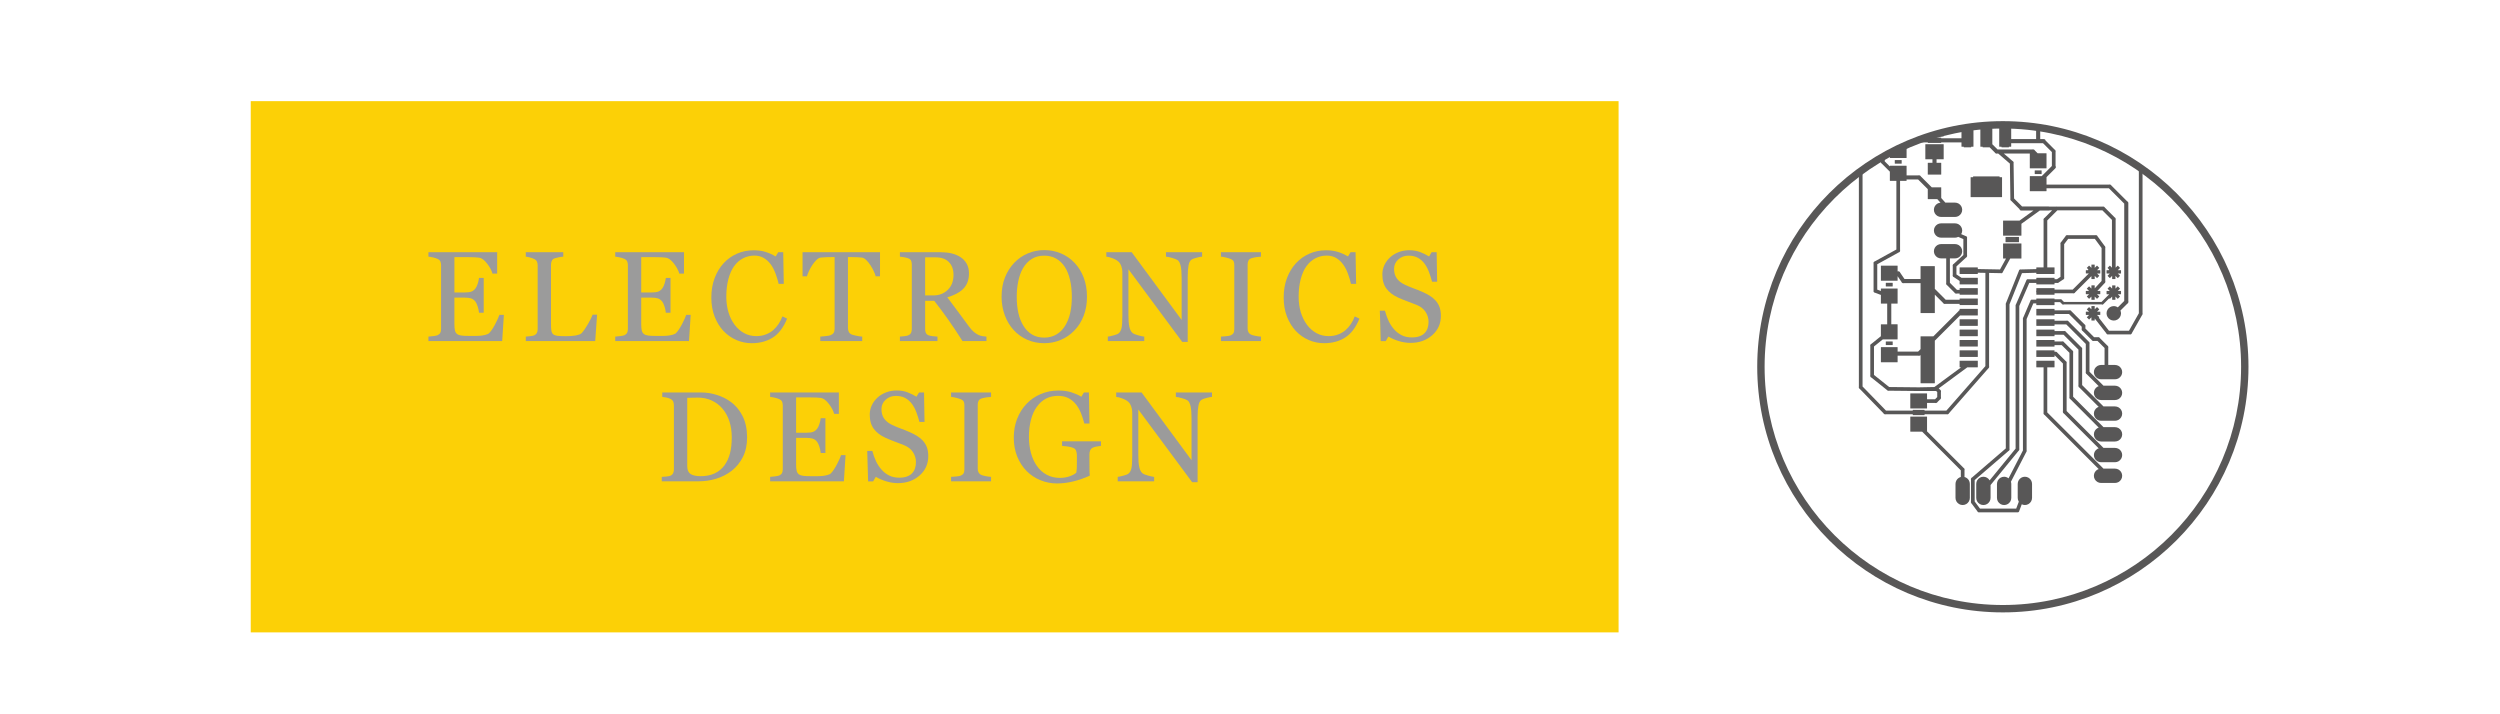 <?xml version="1.0" encoding="utf-8"?>
<!-- Generator: Adobe Illustrator 15.0.0, SVG Export Plug-In . SVG Version: 6.00 Build 0)  -->
<!DOCTYPE svg PUBLIC "-//W3C//DTD SVG 1.1//EN" "http://www.w3.org/Graphics/SVG/1.1/DTD/svg11.dtd">
<svg version="1.1" id="Layer_1" xmlns="http://www.w3.org/2000/svg" xmlns:xlink="http://www.w3.org/1999/xlink" x="0px" y="0px"
	 width="960px" height="274.133px" viewBox="0 0 960 274.133" enable-background="new 0 0 960 274.133" xml:space="preserve">
<g>
	<rect x="96.283" y="38.842" fill="#FCD006" width="525.25" height="203.993"/>
	<g>
		<path fill="#9B9B9B" d="M193.487,120.917l-0.648,10.051h-28.324v-1.707c0.482-0.031,1.123-0.1,1.924-0.204
			c0.803-0.104,1.322-0.212,1.562-0.325c0.514-0.24,0.871-0.553,1.07-0.938c0.201-0.385,0.301-0.873,0.301-1.467v-24.524
			c0-0.528-0.088-0.997-0.264-1.406c-0.178-0.409-0.545-0.741-1.107-0.998c-0.432-0.208-1.014-0.393-1.742-0.553
			c-0.73-0.16-1.311-0.257-1.744-0.288v-1.707h26.4v8.223h-1.803c-0.32-1.219-1.014-2.514-2.08-3.883
			c-1.066-1.371-2.08-2.12-3.041-2.248c-0.498-0.064-1.09-0.113-1.779-0.145c-0.689-0.032-1.475-0.049-2.357-0.049h-5.361v13.561
			h3.848c1.234,0,2.135-0.115,2.705-0.348c0.568-0.232,1.07-0.621,1.502-1.166c0.354-0.465,0.654-1.086,0.902-1.864
			c0.248-0.777,0.412-1.511,0.492-2.2h1.803v13.369h-1.803c-0.064-0.77-0.236-1.583-0.516-2.441
			c-0.281-0.857-0.574-1.479-0.879-1.863c-0.496-0.625-1.062-1.033-1.695-1.226s-1.471-0.288-2.512-0.288h-3.848v10.226
			c0,1.024,0.072,1.832,0.217,2.425c0.145,0.592,0.424,1.039,0.842,1.344c0.416,0.305,0.986,0.5,1.707,0.588
			s1.746,0.132,3.078,0.132c0.527,0,1.225,0,2.092,0c0.865,0,1.594-0.032,2.188-0.097c0.609-0.062,1.238-0.18,1.887-0.348
			c0.65-0.168,1.109-0.396,1.383-0.686c0.736-0.77,1.512-1.936,2.32-3.498s1.326-2.713,1.551-3.451H193.487z"/>
		<path fill="#9B9B9B" d="M229.284,120.821l-0.721,10.146h-26.664v-1.707c0.385-0.031,0.941-0.088,1.67-0.168
			c0.73-0.08,1.238-0.185,1.527-0.312c0.48-0.209,0.83-0.514,1.045-0.914c0.217-0.4,0.326-0.914,0.326-1.539v-24.428
			c0-0.545-0.094-1.025-0.277-1.443c-0.184-0.416-0.549-0.753-1.094-1.01c-0.369-0.191-0.887-0.381-1.551-0.564
			c-0.666-0.185-1.215-0.293-1.646-0.324v-1.707h14.402v1.707c-0.449,0.016-1.031,0.096-1.744,0.24s-1.23,0.272-1.551,0.385
			c-0.545,0.191-0.918,0.521-1.117,0.985c-0.201,0.465-0.301,0.962-0.301,1.491v22.913c0,1.058,0.051,1.88,0.156,2.464
			c0.104,0.586,0.348,1.039,0.732,1.359c0.369,0.288,0.918,0.477,1.646,0.564c0.73,0.088,1.752,0.133,3.066,0.133
			c0.594,0,1.211-0.016,1.852-0.049c0.641-0.031,1.25-0.096,1.828-0.191c0.561-0.097,1.076-0.229,1.551-0.396
			c0.473-0.169,0.82-0.381,1.045-0.638c0.656-0.737,1.422-1.855,2.297-3.354c0.873-1.498,1.479-2.713,1.814-3.643H229.284z"/>
		<path fill="#9B9B9B" d="M265.224,120.917l-0.648,10.051h-28.324v-1.707c0.482-0.031,1.123-0.1,1.924-0.204
			c0.803-0.104,1.322-0.212,1.562-0.325c0.514-0.24,0.871-0.553,1.07-0.938c0.201-0.385,0.301-0.873,0.301-1.467v-24.524
			c0-0.528-0.088-0.997-0.264-1.406c-0.178-0.409-0.545-0.741-1.107-0.998c-0.432-0.208-1.014-0.393-1.742-0.553
			c-0.73-0.16-1.311-0.257-1.744-0.288v-1.707h26.4v8.223h-1.803c-0.32-1.219-1.014-2.514-2.08-3.883
			c-1.066-1.371-2.08-2.12-3.041-2.248c-0.498-0.064-1.09-0.113-1.779-0.145c-0.689-0.032-1.475-0.049-2.357-0.049h-5.361v13.561
			h3.848c1.234,0,2.135-0.115,2.705-0.348c0.568-0.232,1.07-0.621,1.502-1.166c0.354-0.465,0.654-1.086,0.902-1.864
			c0.248-0.777,0.412-1.511,0.492-2.2h1.803v13.369h-1.803c-0.064-0.77-0.236-1.583-0.516-2.441
			c-0.281-0.857-0.574-1.479-0.879-1.863c-0.496-0.625-1.062-1.033-1.695-1.226s-1.471-0.288-2.512-0.288h-3.848v10.226
			c0,1.024,0.072,1.832,0.217,2.425c0.145,0.592,0.424,1.039,0.842,1.344c0.416,0.305,0.986,0.5,1.707,0.588
			s1.746,0.132,3.078,0.132c0.527,0,1.225,0,2.092,0c0.865,0,1.594-0.032,2.188-0.097c0.609-0.062,1.238-0.18,1.887-0.348
			c0.65-0.168,1.109-0.396,1.383-0.686c0.736-0.77,1.512-1.936,2.32-3.498s1.326-2.713,1.551-3.451H265.224z"/>
		<path fill="#9B9B9B" d="M288.649,131.785c-2.033,0-3.984-0.401-5.85-1.202c-1.865-0.803-3.52-1.957-4.961-3.465
			c-1.426-1.508-2.562-3.348-3.412-5.521c-0.848-2.174-1.273-4.624-1.273-7.351c0-2.728,0.418-5.201,1.25-7.423
			s1.986-4.135,3.459-5.738c1.457-1.588,3.178-2.814,5.164-3.682c1.986-0.865,4.107-1.299,6.367-1.299
			c1.68,0,3.201,0.209,4.562,0.625c1.361,0.417,2.658,1.002,3.893,1.756l0.984-1.635h1.924l0.217,12.166h-1.973
			c-0.256-1.187-0.641-2.473-1.152-3.859c-0.514-1.387-1.113-2.561-1.801-3.522c-0.77-1.09-1.682-1.944-2.738-2.562
			c-1.057-0.616-2.266-0.925-3.627-0.925c-1.553,0-2.998,0.345-4.334,1.034s-2.494,1.709-3.471,3.057
			c-0.928,1.299-1.656,2.951-2.186,4.957c-0.527,2.005-0.791,4.242-0.791,6.713c0,2.182,0.275,4.184,0.828,6.004
			s1.34,3.42,2.365,4.801c1.025,1.363,2.238,2.43,3.639,3.199c1.4,0.771,2.965,1.155,4.695,1.155c1.297,0,2.49-0.204,3.578-0.612
			c1.09-0.41,2.033-0.951,2.834-1.623c0.801-0.705,1.506-1.508,2.113-2.404c0.609-0.898,1.105-1.876,1.49-2.934l1.803,0.865
			c-1.377,3.383-3.203,5.799-5.477,7.249C294.495,131.06,291.788,131.785,288.649,131.785z"/>
		<path fill="#9B9B9B" d="M337.923,106.106h-1.658c-0.145-0.576-0.406-1.262-0.783-2.056s-0.799-1.542-1.266-2.248
			c-0.482-0.737-1.008-1.382-1.578-1.936c-0.57-0.553-1.121-0.869-1.65-0.95c-0.498-0.063-1.125-0.111-1.881-0.144
			c-0.754-0.032-1.453-0.048-2.096-0.048h-1.398v27.289c0,0.529,0.113,1.014,0.338,1.455s0.617,0.781,1.178,1.021
			c0.289,0.112,0.893,0.265,1.814,0.457s1.639,0.297,2.152,0.312v1.707h-16.109v-1.707c0.449-0.031,1.135-0.096,2.057-0.192
			s1.559-0.216,1.91-0.36c0.529-0.209,0.918-0.509,1.166-0.902c0.25-0.393,0.373-0.917,0.373-1.574V98.726h-1.395
			c-0.496,0-1.113,0.012-1.852,0.035c-0.736,0.024-1.441,0.076-2.115,0.156c-0.529,0.064-1.078,0.381-1.646,0.95
			c-0.57,0.569-1.094,1.214-1.574,1.936c-0.482,0.722-0.906,1.487-1.275,2.296c-0.369,0.811-0.625,1.479-0.77,2.008h-1.684v-9.256
			h29.742V106.106z"/>
		<path fill="#9B9B9B" d="M378.792,130.968h-9.188c-2.033-3.189-3.871-5.947-5.512-8.271c-1.643-2.323-3.424-4.72-5.346-7.188
			h-3.494v10.819c0,0.562,0.088,1.055,0.266,1.479c0.176,0.426,0.553,0.75,1.129,0.975c0.289,0.111,0.793,0.216,1.516,0.312
			c0.721,0.096,1.33,0.152,1.826,0.168v1.707h-14.426v-1.707c0.385-0.031,0.941-0.088,1.672-0.168
			c0.729-0.08,1.238-0.185,1.525-0.312c0.482-0.209,0.83-0.514,1.047-0.914s0.324-0.914,0.324-1.539v-24.668
			c0-0.562-0.08-1.059-0.24-1.491s-0.537-0.761-1.131-0.985c-0.4-0.145-0.922-0.277-1.562-0.397s-1.186-0.196-1.635-0.228v-1.707
			h15.748c1.443,0,2.797,0.147,4.064,0.443c1.266,0.297,2.412,0.774,3.438,1.432c0.994,0.641,1.787,1.479,2.381,2.512
			c0.594,1.034,0.889,2.281,0.889,3.739c0,1.314-0.199,2.477-0.6,3.486c-0.402,1.01-0.994,1.884-1.779,2.62
			c-0.723,0.689-1.588,1.287-2.598,1.792s-2.123,0.935-3.342,1.286c1.684,2.229,3.082,4.104,4.195,5.627
			c1.115,1.522,2.48,3.374,4.1,5.554c0.705,0.962,1.342,1.671,1.912,2.128c0.568,0.457,1.133,0.829,1.695,1.117
			c0.416,0.209,0.938,0.369,1.562,0.481s1.146,0.177,1.562,0.192V130.968z M366.146,105.543c0-2.064-0.594-3.701-1.779-4.909
			c-1.188-1.208-2.861-1.812-5.025-1.812h-4.088v14.619h3.15c2.211,0,4.055-0.708,5.529-2.125
			C365.407,109.899,366.146,107.976,366.146,105.543z"/>
		<path fill="#9B9B9B" d="M412.593,100.89c1.508,1.57,2.686,3.466,3.535,5.686c0.85,2.221,1.273,4.677,1.273,7.369
			c0,2.709-0.432,5.17-1.297,7.382c-0.867,2.212-2.068,4.096-3.607,5.65c-1.49,1.539-3.223,2.726-5.193,3.559
			s-4.072,1.25-6.299,1.25c-2.373,0-4.564-0.444-6.576-1.334s-3.738-2.128-5.182-3.715c-1.443-1.555-2.576-3.442-3.402-5.663
			c-0.826-2.219-1.238-4.596-1.238-7.129c0-2.772,0.434-5.244,1.299-7.417c0.865-2.172,2.059-4.052,3.582-5.638
			c1.506-1.571,3.258-2.773,5.254-3.607c1.996-0.833,4.084-1.25,6.264-1.25c2.26,0,4.391,0.425,6.395,1.274
			S411.134,99.351,412.593,100.89z M409.011,125.077c0.898-1.459,1.551-3.109,1.959-4.953c0.41-1.843,0.613-3.902,0.613-6.18
			c0-2.34-0.229-4.487-0.686-6.443c-0.455-1.955-1.125-3.622-2.006-5.001c-0.883-1.362-1.988-2.425-3.318-3.186
			c-1.332-0.761-2.854-1.142-4.568-1.142c-1.924,0-3.559,0.44-4.906,1.322c-1.346,0.881-2.443,2.06-3.293,3.534
			c-0.803,1.411-1.398,3.062-1.791,4.952c-0.393,1.893-0.59,3.88-0.59,5.963c0,2.309,0.209,4.393,0.625,6.252
			c0.418,1.859,1.074,3.51,1.973,4.953c0.865,1.41,1.955,2.513,3.27,3.307c1.314,0.793,2.885,1.189,4.713,1.189
			c1.715,0,3.262-0.4,4.641-1.202C407.022,127.642,408.146,126.521,409.011,125.077z"/>
		<path fill="#9B9B9B" d="M461.614,98.558c-0.449,0.016-1.139,0.144-2.068,0.385c-0.93,0.24-1.596,0.488-1.996,0.744
			c-0.576,0.401-0.965,1.171-1.166,2.309c-0.201,1.139-0.301,2.581-0.301,4.328v24.981h-2.092l-20.678-27.915v17.6
			c0,1.973,0.125,3.486,0.373,4.545c0.248,1.058,0.629,1.812,1.143,2.26c0.367,0.354,1.129,0.682,2.283,0.986
			s1.916,0.465,2.285,0.48v1.707h-13.994v-1.707c0.434-0.031,1.162-0.188,2.188-0.469c1.027-0.28,1.668-0.533,1.924-0.758
			c0.561-0.448,0.945-1.133,1.154-2.055s0.312-2.497,0.312-4.725v-16.807c0-0.738-0.129-1.475-0.385-2.213
			c-0.256-0.736-0.602-1.307-1.033-1.707c-0.578-0.529-1.359-0.981-2.344-1.358c-0.986-0.376-1.785-0.581-2.393-0.612v-1.707h9.746
			l19.178,26.01v-16.227c0-1.986-0.129-3.514-0.385-4.579s-0.625-1.774-1.105-2.128c-0.449-0.305-1.184-0.601-2.201-0.889
			c-1.018-0.289-1.791-0.449-2.32-0.48v-1.707h13.875V98.558z"/>
		<path fill="#9B9B9B" d="M484.21,130.968h-15.365v-1.707c0.434-0.031,1.059-0.08,1.875-0.145c0.818-0.063,1.395-0.16,1.732-0.288
			c0.529-0.208,0.914-0.493,1.154-0.854s0.359-0.862,0.359-1.503v-24.717c0-0.561-0.088-1.029-0.264-1.406s-0.594-0.693-1.25-0.95
			c-0.48-0.192-1.086-0.372-1.816-0.541c-0.729-0.169-1.326-0.269-1.791-0.3v-1.707h15.365v1.707
			c-0.498,0.016-1.092,0.076-1.779,0.18c-0.689,0.104-1.291,0.236-1.805,0.396c-0.609,0.192-1.018,0.506-1.225,0.938
			c-0.209,0.434-0.314,0.914-0.314,1.443v24.692c0,0.529,0.117,0.998,0.35,1.407c0.232,0.408,0.629,0.732,1.189,0.973
			c0.338,0.129,0.887,0.27,1.648,0.422c0.76,0.152,1.406,0.236,1.936,0.252V130.968z"/>
		<path fill="#9B9B9B" d="M508.429,131.785c-2.035,0-3.984-0.401-5.85-1.202c-1.867-0.803-3.521-1.957-4.961-3.465
			c-1.426-1.508-2.564-3.348-3.412-5.521c-0.85-2.174-1.273-4.624-1.273-7.351c0-2.728,0.416-5.201,1.25-7.423
			c0.832-2.222,1.984-4.135,3.457-5.738c1.459-1.588,3.18-2.814,5.166-3.682c1.984-0.865,4.107-1.299,6.365-1.299
			c1.682,0,3.203,0.209,4.564,0.625c1.361,0.417,2.658,1.002,3.891,1.756l0.984-1.635h1.924l0.217,12.166h-1.971
			c-0.258-1.187-0.641-2.473-1.154-3.859c-0.512-1.387-1.111-2.561-1.801-3.522c-0.768-1.09-1.682-1.944-2.738-2.562
			c-1.057-0.616-2.264-0.925-3.625-0.925c-1.553,0-2.998,0.345-4.336,1.034c-1.336,0.689-2.492,1.709-3.469,3.057
			c-0.93,1.299-1.658,2.951-2.186,4.957c-0.529,2.005-0.793,4.242-0.793,6.713c0,2.182,0.277,4.184,0.828,6.004
			c0.553,1.82,1.342,3.42,2.367,4.801c1.023,1.363,2.236,2.43,3.637,3.199c1.402,0.771,2.967,1.155,4.697,1.155
			c1.297,0,2.488-0.204,3.578-0.612c1.088-0.41,2.033-0.951,2.834-1.623c0.799-0.705,1.504-1.508,2.113-2.404
			c0.607-0.898,1.104-1.876,1.488-2.934l1.803,0.865c-1.377,3.383-3.201,5.799-5.477,7.249
			C514.274,131.06,511.567,131.785,508.429,131.785z"/>
		<path fill="#9B9B9B" d="M551.187,115.315c0.721,0.802,1.254,1.68,1.598,2.633c0.346,0.953,0.518,2.064,0.518,3.33
			c0,3.014-1.113,5.498-3.342,7.453c-2.229,1.956-4.994,2.934-8.295,2.934c-1.523,0-3.047-0.236-4.568-0.709
			c-1.523-0.473-2.838-1.046-3.943-1.719l-1.033,1.754h-1.924l-0.338-11.685h1.949c0.4,1.442,0.869,2.745,1.406,3.907
			s1.246,2.248,2.127,3.258c0.834,0.945,1.807,1.699,2.922,2.26c1.113,0.562,2.408,0.842,3.883,0.842
			c1.105,0,2.072-0.145,2.896-0.434c0.826-0.289,1.496-0.697,2.008-1.228c0.514-0.53,0.895-1.151,1.143-1.866
			c0.248-0.714,0.373-1.537,0.373-2.468c0-1.364-0.385-2.636-1.154-3.815s-1.916-2.074-3.438-2.686
			c-1.043-0.414-2.236-0.873-3.584-1.376c-1.346-0.503-2.508-0.978-3.486-1.425c-1.922-0.865-3.418-1.999-4.484-3.401
			c-1.064-1.401-1.598-3.233-1.598-5.492c0-1.298,0.264-2.508,0.793-3.63c0.529-1.121,1.283-2.123,2.26-3.004
			c0.93-0.834,2.027-1.486,3.295-1.959c1.266-0.473,2.588-0.709,3.967-0.709c1.57,0,2.977,0.24,4.219,0.721s2.377,1.042,3.402,1.684
			l0.986-1.635h1.924l0.191,11.324h-1.947c-0.352-1.299-0.748-2.541-1.189-3.727c-0.441-1.187-1.014-2.261-1.719-3.223
			c-0.689-0.93-1.531-1.671-2.525-2.224c-0.994-0.554-2.211-0.829-3.654-0.829c-1.523,0-2.822,0.488-3.895,1.467
			c-1.074,0.977-1.611,2.172-1.611,3.582c0,1.475,0.344,2.697,1.033,3.666c0.689,0.971,1.691,1.768,3.006,2.393
			c1.17,0.562,2.32,1.046,3.451,1.455c1.129,0.408,2.223,0.846,3.281,1.311c0.961,0.416,1.887,0.889,2.777,1.418
			C549.755,113.993,550.528,114.61,551.187,115.315z"/>
		<path fill="#9B9B9B" d="M286.886,167.972c0,2.901-0.545,5.418-1.635,7.55s-2.51,3.88-4.256,5.241
			c-1.764,1.363-3.742,2.381-5.939,3.054c-2.195,0.673-4.463,1.01-6.805,1.01h-14.137v-1.707c0.465,0,1.07-0.044,1.814-0.132
			c0.746-0.088,1.238-0.188,1.479-0.301c0.482-0.208,0.83-0.518,1.047-0.926s0.324-0.902,0.324-1.479v-24.621
			c0-0.545-0.092-1.033-0.275-1.467c-0.186-0.433-0.551-0.777-1.096-1.033c-0.496-0.24-1.033-0.417-1.609-0.529
			c-0.578-0.111-1.074-0.184-1.492-0.217v-1.707h14.908c2.051,0,4.07,0.316,6.059,0.95s3.719,1.487,5.193,2.561
			c2.004,1.427,3.574,3.294,4.713,5.603C286.317,162.129,286.886,164.847,286.886,167.972z M280.995,167.96
			c0-2.291-0.305-4.361-0.914-6.211s-1.498-3.463-2.668-4.841c-1.107-1.313-2.465-2.347-4.076-3.099
			c-1.611-0.754-3.402-1.13-5.373-1.13c-0.658,0-1.398,0.013-2.225,0.036s-1.439,0.045-1.84,0.061v26.211
			c0,1.457,0.426,2.467,1.275,3.027c0.85,0.56,2.154,0.84,3.918,0.84c2.035,0,3.814-0.359,5.338-1.08s2.758-1.723,3.703-3.004
			c0.994-1.346,1.719-2.902,2.176-4.672C280.767,172.328,280.995,170.282,280.995,167.96z"/>
		<path fill="#9B9B9B" d="M324.7,174.776l-0.648,10.05h-28.324v-1.707c0.482-0.032,1.123-0.101,1.924-0.204
			c0.803-0.104,1.322-0.213,1.562-0.324c0.514-0.241,0.871-0.554,1.07-0.938c0.201-0.384,0.301-0.873,0.301-1.466v-24.525
			c0-0.529-0.088-0.998-0.264-1.406c-0.178-0.408-0.545-0.741-1.107-0.998c-0.432-0.208-1.014-0.393-1.742-0.553
			c-0.73-0.16-1.311-0.256-1.744-0.289v-1.707h26.4v8.223h-1.803c-0.32-1.217-1.014-2.512-2.08-3.883
			c-1.066-1.37-2.08-2.119-3.041-2.248c-0.498-0.063-1.09-0.111-1.779-0.145c-0.689-0.031-1.475-0.047-2.357-0.047h-5.361v13.561
			h3.848c1.234,0,2.135-0.117,2.705-0.35c0.568-0.232,1.07-0.621,1.502-1.166c0.354-0.465,0.654-1.086,0.902-1.863
			s0.412-1.51,0.492-2.199h1.803v13.367h-1.803c-0.064-0.77-0.236-1.582-0.516-2.439c-0.281-0.857-0.574-1.479-0.879-1.863
			c-0.496-0.625-1.062-1.035-1.695-1.227c-0.633-0.192-1.471-0.289-2.512-0.289h-3.848v10.227c0,1.023,0.072,1.832,0.217,2.424
			s0.424,1.041,0.842,1.345c0.416,0.304,0.986,0.5,1.707,0.588s1.746,0.132,3.078,0.132c0.527,0,1.225,0,2.092,0
			c0.865,0,1.594-0.031,2.188-0.096c0.609-0.064,1.238-0.181,1.887-0.35c0.65-0.168,1.109-0.396,1.383-0.685
			c0.736-0.77,1.512-1.936,2.32-3.499c0.809-1.562,1.326-2.712,1.551-3.449H324.7z"/>
		<path fill="#9B9B9B" d="M354.343,169.174c0.721,0.802,1.254,1.679,1.598,2.633c0.346,0.954,0.518,2.063,0.518,3.33
			c0,3.014-1.113,5.498-3.342,7.454c-2.229,1.955-4.994,2.933-8.295,2.933c-1.523,0-3.047-0.236-4.568-0.709
			c-1.523-0.473-2.838-1.046-3.943-1.72l-1.033,1.756h-1.924l-0.338-11.686h1.949c0.4,1.443,0.869,2.745,1.406,3.907
			s1.246,2.248,2.127,3.258c0.834,0.946,1.807,1.699,2.922,2.261c1.113,0.561,2.408,0.841,3.883,0.841
			c1.105,0,2.072-0.144,2.896-0.433c0.826-0.289,1.496-0.699,2.008-1.229c0.514-0.529,0.895-1.151,1.143-1.866
			c0.248-0.714,0.373-1.536,0.373-2.468c0-1.364-0.385-2.637-1.154-3.816s-1.916-2.074-3.438-2.684
			c-1.043-0.415-2.236-0.874-3.584-1.377c-1.346-0.502-2.508-0.979-3.486-1.425c-1.922-0.865-3.418-1.999-4.484-3.401
			c-1.064-1.402-1.598-3.232-1.598-5.492c0-1.298,0.264-2.508,0.793-3.629c0.529-1.123,1.283-2.124,2.26-3.006
			c0.93-0.832,2.027-1.486,3.295-1.959c1.266-0.473,2.588-0.709,3.967-0.709c1.57,0,2.977,0.24,4.219,0.722s2.377,1.042,3.402,1.683
			l0.986-1.635h1.924l0.191,11.324h-1.947c-0.352-1.298-0.748-2.539-1.189-3.727c-0.441-1.186-1.014-2.26-1.719-3.222
			c-0.689-0.929-1.531-1.671-2.525-2.224s-2.211-0.83-3.654-0.83c-1.523,0-2.822,0.49-3.895,1.467
			c-1.074,0.979-1.611,2.172-1.611,3.583c0,1.475,0.344,2.696,1.033,3.667c0.689,0.969,1.691,1.767,3.006,2.392
			c1.17,0.562,2.32,1.046,3.451,1.454c1.129,0.41,2.223,0.846,3.281,1.311c0.961,0.418,1.887,0.891,2.777,1.419
			C352.911,167.852,353.685,168.469,354.343,169.174z"/>
		<path fill="#9B9B9B" d="M380.569,184.826h-15.363v-1.707c0.432-0.032,1.057-0.08,1.875-0.144c0.818-0.064,1.395-0.16,1.73-0.289
			c0.529-0.208,0.914-0.493,1.154-0.854c0.24-0.361,0.361-0.861,0.361-1.503v-24.717c0-0.562-0.088-1.03-0.266-1.407
			c-0.176-0.376-0.592-0.692-1.25-0.949c-0.48-0.192-1.086-0.373-1.814-0.541c-0.73-0.168-1.326-0.268-1.791-0.301v-1.707h15.363
			v1.707c-0.496,0.017-1.09,0.076-1.779,0.181s-1.291,0.237-1.803,0.396c-0.609,0.192-1.018,0.505-1.227,0.938
			c-0.209,0.432-0.312,0.913-0.312,1.441v24.693c0,0.529,0.115,0.998,0.348,1.406c0.232,0.409,0.629,0.734,1.191,0.975
			c0.336,0.128,0.885,0.268,1.646,0.42s1.406,0.237,1.936,0.253V184.826z"/>
		<path fill="#9B9B9B" d="M422.784,171.218c-0.385,0.048-0.9,0.124-1.551,0.229c-0.648,0.104-1.174,0.252-1.574,0.444
			c-0.48,0.241-0.822,0.581-1.021,1.022c-0.201,0.44-0.301,0.957-0.301,1.551v2.645c0,1.924,0.012,3.222,0.035,3.895
			c0.025,0.674,0.053,1.227,0.084,1.66c-2.131,0.961-4.256,1.699-6.371,2.211c-2.115,0.514-4.191,0.77-6.227,0.77
			c-2.18,0-4.279-0.408-6.301-1.227c-2.02-0.818-3.781-1.98-5.289-3.488c-1.523-1.524-2.732-3.377-3.631-5.559
			c-0.896-2.182-1.346-4.619-1.346-7.314c0-2.598,0.428-5.008,1.287-7.229c0.857-2.222,2.07-4.15,3.643-5.786
			c1.521-1.604,3.338-2.852,5.445-3.742c2.107-0.89,4.363-1.335,6.768-1.335c1.924,0,3.6,0.232,5.025,0.697
			c1.426,0.466,2.686,1.026,3.775,1.683l0.986-1.635h1.922l0.217,11.926h-1.971c-0.338-1.314-0.756-2.608-1.252-3.883
			c-0.498-1.274-1.141-2.416-1.926-3.426c-0.787-1.01-1.746-1.816-2.877-2.417s-2.482-0.901-4.055-0.901
			c-1.719,0-3.25,0.349-4.598,1.047c-1.35,0.697-2.52,1.736-3.516,3.115c-0.979,1.332-1.732,2.992-2.262,4.981
			c-0.531,1.989-0.795,4.211-0.795,6.665c0,2.166,0.262,4.207,0.783,6.124s1.279,3.573,2.275,4.969
			c0.994,1.428,2.238,2.55,3.73,3.368s3.186,1.228,5.08,1.228c1.412,0,2.701-0.216,3.863-0.649c1.164-0.433,1.986-0.889,2.469-1.37
			c0.129-0.833,0.195-1.675,0.205-2.524c0.008-0.85,0.012-1.571,0.012-2.164v-1.875c0-0.674-0.094-1.271-0.277-1.792
			s-0.564-0.901-1.143-1.142c-0.527-0.24-1.246-0.421-2.15-0.541c-0.906-0.121-1.615-0.196-2.129-0.229v-1.756h14.955V171.218z"/>
		<path fill="#9B9B9B" d="M465.409,152.415c-0.449,0.017-1.139,0.145-2.068,0.385s-1.594,0.489-1.994,0.746
			c-0.578,0.4-0.967,1.17-1.166,2.308c-0.201,1.138-0.301,2.581-0.301,4.328v24.981h-2.092l-20.678-27.915v17.601
			c0,1.971,0.123,3.486,0.373,4.544c0.248,1.058,0.629,1.812,1.141,2.26c0.369,0.353,1.131,0.682,2.285,0.985
			c1.154,0.305,1.914,0.466,2.283,0.481v1.707H429.2v-1.707c0.432-0.032,1.162-0.188,2.188-0.469s1.666-0.532,1.924-0.757
			c0.561-0.449,0.945-1.135,1.154-2.057c0.207-0.922,0.312-2.496,0.312-4.725v-16.807c0-0.736-0.129-1.475-0.385-2.211
			c-0.258-0.738-0.602-1.307-1.035-1.708c-0.576-0.528-1.357-0.981-2.344-1.358s-1.783-0.58-2.393-0.613v-1.707h9.748l19.178,26.011
			v-16.226c0-1.988-0.129-3.514-0.385-4.58c-0.258-1.065-0.625-1.775-1.107-2.127c-0.449-0.305-1.182-0.602-2.199-0.891
			c-1.018-0.287-1.791-0.447-2.32-0.48v-1.707h13.873V152.415z"/>
	</g>
	<g>
		<g>
			<path fill="#585757" d="M769.095,235.159c-52.009,0-94.32-42.312-94.32-94.321s42.312-94.32,94.32-94.32
				s94.32,42.312,94.32,94.32S821.104,235.159,769.095,235.159z M769.095,49.353c-50.445,0-91.486,41.04-91.486,91.485
				s41.041,91.485,91.486,91.485s91.486-41.04,91.486-91.485S819.54,49.353,769.095,49.353z"/>
		</g>
		<g>
			<path fill="#585757" d="M753.279,48.552c-0.039,0-0.071,0.032-0.071,0.071v0.67c1.52-0.262,3.053-0.487,4.597-0.674
				c-0.004-0.036-0.03-0.067-0.066-0.067H753.279z"/>
			<path fill="#585757" d="M782.02,113.18h6.847c0.039,0,0.071-0.031,0.071-0.071v-0.485h7.058c0.073,0.034,0.146,0.051,0.217,0.051
				c0.093,0,0.187-0.028,0.282-0.085c0.186-0.049,0.307-0.155,0.369-0.325l6.239-6.236v1.071c0,0.039,0.032,0.071,0.071,0.071h1.123
				c0.039,0,0.07-0.032,0.07-0.071v-1.181l0.273,0.273l0.562,0.561c0,0.001,0,0.001,0,0.001c0.021,0.021,0.052,0.026,0.077,0.016
				l0.001-0.001c0.008-0.003,0.016-0.008,0.022-0.015l0.794-0.792c0.014-0.015,0.021-0.032,0.021-0.051
				c0-0.004-0.002-0.009-0.003-0.013c-0.002-0.014-0.008-0.027-0.018-0.037l-0.562-0.562l-0.275-0.275h1.182
				c0.039,0,0.071-0.031,0.071-0.07v-1.122c0-0.039-0.032-0.07-0.071-0.07h-1.182l0.275-0.275l0.562-0.562
				c0.01-0.01,0.016-0.023,0.018-0.037c0.001-0.004,0.003-0.008,0.003-0.013c0-0.019-0.007-0.036-0.021-0.051l-0.794-0.792
				c-0.007-0.007-0.015-0.012-0.022-0.015l-0.001-0.001c-0.025-0.011-0.057-0.005-0.077,0.016l-0.562,0.562l-0.273,0.273v-1.181
				c0-0.039-0.031-0.071-0.07-0.071h-1.123c-0.039,0-0.071,0.032-0.071,0.071v1.181l-0.274-0.273l-0.561-0.562
				c-0.014-0.014-0.032-0.021-0.05-0.021c-0.001,0-0.002,0-0.003,0c-0.008,0-0.018,0.002-0.023,0.005
				c-0.002,0-0.002,0.001-0.002,0.001c-0.008,0.003-0.017,0.008-0.022,0.015l-0.793,0.792c-0.007,0.008-0.012,0.016-0.016,0.024
				c-0.004,0.008-0.005,0.017-0.005,0.026c0,0.009,0.001,0.018,0.005,0.026s0.009,0.017,0.016,0.023l0.554,0.555
				c-0.037,0.062-0.076,0.118-0.106,0.199c-0.012,0.031-0.008,0.054-0.018,0.083h-0.776c-0.039,0-0.07,0.031-0.07,0.07v1.122
				c0,0.039,0.031,0.07,0.07,0.07h1.074l-3.078,3.078c-0.001,0.001-0.002,0.002-0.004,0.004l-3.101,3.102h-6.981v-0.487
				c0-0.039-0.032-0.071-0.071-0.071h-6.847c-0.039,0-0.072,0.032-0.072,0.071v0.788c-0.047,0.111-0.078,0.24-0.078,0.406
				c0,0.167,0.031,0.296,0.078,0.407v0.787C781.947,113.148,781.98,113.18,782.02,113.18z"/>
			<path fill="#585757" d="M781.947,117.09c0,0.039,0.033,0.07,0.072,0.07h6.847c0.039,0,0.071-0.031,0.071-0.07v-1.069h2.143
				l0.646,0.646l0.13,0.13c0.001,0.001,0.001,0.003,0.002,0.004c0.001,0,0.001,0,0.001,0c0.135,0.135,0.262,0.2,0.389,0.2
				c0.098,0,0.195-0.04,0.297-0.119h14.45c0.101,0.079,0.199,0.119,0.297,0.119c0.126,0,0.253-0.065,0.388-0.2
				c0.002-0.001,0.002-0.002,0.004-0.003l1.688-1.689l0.576-0.575l0.18,0.18c0,0.001,0,0.001,0,0.001
				c0.014,0.014,0.033,0.02,0.051,0.02s0.037-0.006,0.051-0.02l0.558-0.559c0.002-0.002,0.003-0.003,0.005-0.005l0.273-0.273v1.184
				c0,0.039,0.031,0.071,0.07,0.071h1.121c0.04,0,0.072-0.032,0.072-0.071v-1.184l0.273,0.273c0.001,0.002,0.002,0.003,0.004,0.005
				l0.559,0.559c0.014,0.014,0.032,0.02,0.05,0.02c0.019,0,0.036-0.006,0.052-0.02c0,0,0,0,0-0.001l0.791-0.792
				c0.027-0.027,0.027-0.072,0-0.101l-0.835-0.835h1.181c0.039,0,0.071-0.032,0.071-0.071v-1.121c0-0.039-0.032-0.071-0.071-0.071
				h-1.182l0.836-0.836c0.007-0.007,0.012-0.015,0.016-0.023c0.006-0.018,0.006-0.036,0-0.054c-0.004-0.009-0.009-0.017-0.016-0.023
				l-0.791-0.792l0,0c-0.016-0.014-0.033-0.021-0.052-0.021c-0.018,0-0.036,0.008-0.05,0.021l-0.559,0.558
				c-0.002,0.002-0.003,0.003-0.004,0.005l-0.273,0.273v-1.183c0-0.039-0.032-0.071-0.072-0.071h-1.121
				c-0.039,0-0.07,0.032-0.07,0.071v1.183l-0.273-0.273c-0.002-0.002-0.003-0.003-0.005-0.005l-0.558-0.558
				c-0.014-0.014-0.033-0.021-0.051-0.021s-0.037,0.008-0.051,0.021l0,0l-0.792,0.792c-0.014,0.014-0.021,0.032-0.021,0.05
				c0,0.019,0.007,0.037,0.021,0.051l0.837,0.836h-1.184c-0.039,0-0.07,0.032-0.07,0.071v1.121c0,0.039,0.031,0.071,0.07,0.071
				h0.954l-0.671,0.671c0,0.001-0.001,0.002-0.002,0.002l-2.285,2.286h-14.43l-0.05-0.05c-0.001-0.002-0.003-0.004-0.005-0.005
				l-0.672-0.673c0,0-0.001-0.001-0.002-0.001l-0.013-0.015c-0.05-0.132-0.145-0.214-0.29-0.252
				c-0.129-0.076-0.255-0.085-0.383-0.026h-2.203V114.7c0-0.039-0.032-0.07-0.071-0.07h-6.847c-0.039,0-0.072,0.031-0.072,0.07
				v0.377h-1.492c-0.154-0.044-0.287-0.043-0.401,0.002c-0.049,0.02-0.093,0.048-0.136,0.084c-0.158,0.084-0.25,0.231-0.279,0.451
				l-2.666,6.223c-0.087,0.091-0.137,0.218-0.155,0.384c-0.027,0.086-0.042,0.168-0.042,0.241c0,0.065,0.011,0.126,0.033,0.183
				l-0.001,50.328l-3.32,6.432c-0.001,0.002-0.002,0.002-0.003,0.004l-2.206,4.273c-0.469-0.374-1.048-0.614-1.692-0.614
				c-1.009,0-1.891,0.548-2.37,1.36c-0.01,0.008-0.017,0.02-0.021,0.031c-0.229,0.402-0.362,0.867-0.362,1.361v5.364
				c0,0.495,0.133,0.958,0.362,1.36c0.004,0.014,0.011,0.025,0.021,0.033c0.479,0.812,1.36,1.358,2.369,1.358
				s1.89-0.547,2.369-1.358c0.01-0.008,0.017-0.02,0.021-0.033c0.229-0.402,0.362-0.865,0.362-1.36v-5.364
				c0-0.291-0.058-0.566-0.143-0.83l1.418-2.748c0.002,0,0.002-0.002,0.002-0.004l0.713-1.381c0.003-0.002,0.005-0.006,0.006-0.01
				l3.688-7.141c0.104-0.089,0.168-0.217,0.191-0.393c0.061-0.166,0.062-0.31,0.01-0.436l0.001-50.365l0.767-1.789
				c0.001-0.002,0.002-0.004,0.003-0.006l0.688-1.608c0.002-0.003,0.004-0.007,0.005-0.011l1.118-2.606h1.143V117.09z"/>
			<path fill="#585757" d="M722.159,61.75c0,0.12,0.014,0.224,0.038,0.315c-0.006,0.03-0.01,0.061-0.01,0.092
				c0,0.093,0.029,0.187,0.086,0.282c0.049,0.186,0.155,0.307,0.325,0.37l2.38,2.38c0.002,0.002,0.004,0.004,0.006,0.006
				l0.723,0.723v3.453c0,0.039,0.031,0.071,0.07,0.071h2.433V95.81l-3.7,2.038l-4.574,2.52c-0.203,0.038-0.338,0.136-0.414,0.298
				c-0.076,0.095-0.113,0.197-0.113,0.313c0,0.068,0.014,0.143,0.041,0.221v10.41c-0.018,0.072-0.028,0.14-0.028,0.201
				c0,0.08,0.015,0.152,0.045,0.217c0.019,0.041,0.044,0.079,0.075,0.114c0.087,0.155,0.24,0.242,0.465,0.268l2.254,0.838v3.265
				c0,0.039,0.031,0.071,0.07,0.071h2.352v7.95h-2.352c-0.039,0-0.07,0.031-0.07,0.07v4.499l-3.65,2.937
				c-0.191,0.055-0.313,0.17-0.372,0.355c-0.062,0.092-0.093,0.188-0.093,0.285c0,0.073,0.018,0.148,0.051,0.227v11.207
				c-0.033,0.078-0.051,0.154-0.051,0.227c0,0.1,0.031,0.193,0.093,0.287c0.06,0.186,0.183,0.299,0.373,0.354l5.933,4.748
				c0.023,0.047,0.051,0.092,0.086,0.127c0.071,0.072,0.17,0.119,0.291,0.147c0.176,0.093,0.335,0.103,0.488,0.03l11.4,0.117
				c0.002,0,0.003,0,0.005,0c0.001,0,0.002,0,0.003,0h6.674l0.407,0.406v1.92l-0.84,0.84h-3.073v-2.186
				c0-0.04-0.032-0.072-0.07-0.072h-6.29c-0.038,0-0.071,0.032-0.071,0.072v5.65c0,0.041,0.033,0.072,0.071,0.072h6.29
				c0.038,0,0.07-0.031,0.07-0.072v-2.049h3.146c0.17,0.078,0.335,0.067,0.506-0.035c0.184-0.049,0.303-0.156,0.367-0.322
				l0.023-0.025c0.002,0,0.002,0,0.002-0.001l0.924-0.925c0.169-0.062,0.275-0.184,0.324-0.369c0.059-0.096,0.088-0.19,0.088-0.283
				c0-0.001,0-0.001,0-0.001c0-0.072-0.018-0.146-0.053-0.22v-2.064c0.082-0.172,0.07-0.338-0.035-0.51
				c-0.049-0.184-0.157-0.305-0.326-0.367l-0.47-0.471l10.981-8.094h3.945c0.039,0,0.071-0.032,0.071-0.072v-2.389
				c0-0.039-0.032-0.07-0.071-0.07h-6.846c-0.04,0-0.072,0.031-0.072,0.07v2.389c0,0.04,0.032,0.072,0.072,0.072h0.514
				l-10.277,7.574l-2.87,0.055c-0.001,0-0.001,0-0.001,0c-0.001,0-0.001,0-0.002,0l-3.115,0.06l-5.813-0.06
				c-0.001,0-0.001,0-0.003,0c0,0-0.001,0-0.002,0l-5.569-0.057l-5.812-4.648v-10.918l3.387-2.725h5.611
				c0.039,0,0.071-0.031,0.071-0.07v-5.652c0-0.039-0.032-0.07-0.071-0.07h-2.352v-7.95h2.352c0.039,0,0.071-0.032,0.071-0.071
				v-5.653c0-0.039-0.032-0.07-0.071-0.07h-6.279c-0.039,0-0.07,0.031-0.07,0.07v0.878l-1.395-0.519v-9.746l3.699-2.037
				c0.001-0.001,0.002-0.002,0.004-0.002l4.57-2.519c0.209-0.038,0.348-0.141,0.42-0.311c0.111-0.146,0.133-0.313,0.067-0.513
				V69.442h2.432c0.039,0,0.071-0.032,0.071-0.071v-0.455h4.424l2.248,2.248l1.014,1.013l0.452,0.453v3.762
				c0,0.039,0.031,0.071,0.071,0.071h3.586l1.221,1.37c-0.408,0.035-0.796,0.14-1.135,0.333c-0.012,0.003-0.022,0.01-0.031,0.019
				c-0.812,0.479-1.36,1.361-1.36,2.371s0.548,1.892,1.36,2.37c0.009,0.009,0.02,0.016,0.031,0.019
				c0.402,0.23,0.865,0.363,1.36,0.363h5.364c0.496,0,0.959-0.133,1.361-0.363c0.012-0.003,0.023-0.01,0.031-0.019
				c0.812-0.479,1.36-1.36,1.36-2.37s-0.547-1.891-1.359-2.37c-0.009-0.01-0.021-0.017-0.032-0.021
				c-0.402-0.229-0.865-0.362-1.361-0.362h-3.721l-0.705-0.792c0,0,0,0-0.002-0.001l-0.874-0.981v-4.035
				c0-0.039-0.031-0.071-0.071-0.071h-3.574l-0.859-0.859l-1.013-1.013l-2.312-2.312c-0.07-0.187-0.204-0.305-0.408-0.359
				c-0.188-0.112-0.371-0.125-0.559-0.039h-4.508v-3.621c0-0.04-0.032-0.071-0.071-0.071h-6.28c-0.039,0-0.07,0.031-0.07,0.071
				v0.198l-1.984-1.985c0.007-0.057,0.011-0.117,0.011-0.182v-2c-0.528,0.296-1.053,0.597-1.574,0.902V61.75z"/>
			<path fill="#585757" d="M781.869,53.408h-9.57v-4.785c0-0.039-0.031-0.071-0.071-0.071h-4.459c-0.039,0-0.071,0.032-0.071,0.071
				v7.643c0,0.039,0.032,0.071,0.071,0.071h0.805v0.168c0,0.039,0.031,0.071,0.071,0.071h2.708c0.038,0,0.071-0.032,0.071-0.071
				v-0.168h0.804c0.04,0,0.071-0.032,0.071-0.071v-1.282h10.357h1.855l1.213,1.214l0.897,0.897c0.003,0.002,0.005,0.004,0.007,0.006
				l1.291,1.291v5.35l-3.342,3.341l-0.546,0.546h-4.516c-0.039,0-0.071,0.032-0.071,0.071v5.652c0,0.039,0.032,0.071,0.071,0.071
				h6.278c0.04,0,0.072-0.032,0.072-0.071V72.3h23.952l5.886,5.884v37.386l-1.252,1.249c-0.002,0.002-0.004,0.004-0.006,0.007
				l-1.01,1.011l-0.195,0.196c-0.444-0.304-0.97-0.495-1.547-0.495c-1.018,0-1.908,0.553-2.392,1.373
				c-0.009,0.008-0.017,0.02-0.021,0.031c-0.23,0.406-0.365,0.875-0.365,1.373c0,0.5,0.135,0.968,0.365,1.373
				c0.004,0.014,0.012,0.024,0.021,0.033c0.483,0.819,1.374,1.372,2.392,1.372c1.019,0,1.908-0.552,2.393-1.372
				c0.01-0.009,0.016-0.02,0.02-0.033c0.232-0.405,0.366-0.873,0.366-1.373c0-0.377-0.097-0.726-0.234-1.053l1.323-1.324
				c0.002,0,0.002-0.002,0.004-0.003l1.311-1.312c0.191-0.07,0.309-0.206,0.363-0.413c0.064-0.106,0.098-0.211,0.098-0.314l0,0
				c0-0.08-0.021-0.161-0.059-0.242V78.063c0-0.407-0.137-0.646-0.434-0.74l-2.593-2.593l-0.901-0.901l-2.586-2.586
				c-0.062-0.17-0.184-0.276-0.369-0.325c-0.17-0.101-0.333-0.113-0.501-0.035h-24.028v-2.862l0.836-0.836
				c0.002-0.001,0.003-0.003,0.004-0.004l2.477-2.477c0.195-0.195,0.284-0.376,0.289-0.558c0-0.123-0.045-0.248-0.137-0.377v-5.454
				c0.077-0.168,0.065-0.33-0.034-0.499c-0.05-0.187-0.156-0.309-0.327-0.372L787.63,56.1c-0.002-0.002-0.004-0.004-0.006-0.006
				l-0.897-0.898l-1.234-1.233c-0.066-0.379-0.309-0.554-0.767-0.554h-1.282v-4.37c-0.522-0.081-1.049-0.153-1.574-0.226V53.408z"/>
			<path fill="#585757" d="M752.562,134.533c-0.04,0-0.072,0.031-0.072,0.07v2.391c0,0.039,0.032,0.07,0.072,0.07h6.846
				c0.039,0,0.071-0.031,0.071-0.07v-2.391c0-0.039-0.032-0.07-0.071-0.07H752.562z"/>
			<path fill="#585757" d="M752.562,130.553c-0.04,0-0.072,0.031-0.072,0.071v2.388c0,0.039,0.032,0.071,0.072,0.071h6.846
				c0.039,0,0.071-0.032,0.071-0.071v-2.388c0-0.04-0.032-0.071-0.071-0.071H752.562z"/>
			<path fill="#585757" d="M752.562,126.572c-0.04,0-0.072,0.031-0.072,0.071v2.388c0,0.039,0.032,0.07,0.072,0.07h6.846
				c0.039,0,0.071-0.031,0.071-0.07v-2.388c0-0.04-0.032-0.071-0.071-0.071H752.562z"/>
			<path fill="#585757" d="M752.562,122.592c-0.04,0-0.072,0.031-0.072,0.07v2.389c0,0.039,0.032,0.07,0.072,0.07h6.846
				c0.039,0,0.071-0.031,0.071-0.07v-2.389c0-0.039-0.032-0.07-0.071-0.07H752.562z"/>
			<path fill="#585757" d="M752.562,118.611c-0.04,0-0.072,0.031-0.072,0.07v0.443c-0.001,0.001-0.003,0.001-0.004,0.002
				c-0.207,0.055-0.34,0.173-0.411,0.361l-7.284,7.285l-1.016,1.014l-1.367,1.368h-4.845c-0.04,0-0.071,0.032-0.071,0.071v4.845
				l-0.939,0.939h-7.872v-1.632c0-0.039-0.032-0.07-0.071-0.07h-6.279c-0.039,0-0.07,0.031-0.07,0.07v5.654
				c0,0.039,0.031,0.07,0.07,0.07h6.279c0.039,0,0.071-0.031,0.071-0.07v-2.447h7.954c0.188,0.088,0.373,0.076,0.564-0.039
				c0.129-0.035,0.219-0.106,0.293-0.193v10.75c0,0.039,0.031,0.07,0.071,0.07h5.338c0.04,0,0.071-0.031,0.071-0.07v-16.284
				l9.678-9.678h6.758c0.039,0,0.071-0.032,0.071-0.071v-2.389c0-0.039-0.032-0.07-0.071-0.07H752.562z"/>
			<path fill="#585757" d="M752.562,114.63c-0.04,0-0.072,0.031-0.072,0.07v0.407h-5.334l-3.261-3.261l-0.923-0.923v-8.653
				c0-0.039-0.031-0.07-0.071-0.07h-5.338c-0.04,0-0.071,0.031-0.071,0.07v4.875h-6.167l-1.647-2.427
				c-0.049-0.218-0.167-0.36-0.363-0.436c-0.173-0.129-0.36-0.152-0.574-0.072l-0.06-0.002v-2.126c0-0.039-0.032-0.071-0.071-0.071
				h-6.279c-0.039,0-0.07,0.032-0.07,0.071v5.651c0,0.039,0.031,0.071,0.07,0.071h6.279c0.039,0,0.071-0.032,0.071-0.071v-1.677
				l1.473,2.168c0.052,0.217,0.17,0.359,0.362,0.433c0.175,0.128,0.364,0.148,0.582,0.064h6.395v11.424
				c0,0.04,0.031,0.072,0.071,0.072h5.338c0.04,0,0.071-0.032,0.071-0.072v-6.996l0.821,0.821c0.001,0.001,0.002,0.002,0.003,0.003
				l2.308,2.309c0.07,0.188,0.204,0.306,0.409,0.361c0.189,0.112,0.371,0.125,0.559,0.038h5.418v0.407
				c0,0.039,0.032,0.07,0.072,0.07h6.846c0.039,0,0.071-0.031,0.071-0.07v-2.39c0-0.039-0.032-0.07-0.071-0.07H752.562z"/>
			<path fill="#585757" d="M752.562,110.648c-0.04,0-0.072,0.032-0.072,0.071v0.597h-1.01l-0.907-0.908
				c-0.001-0.001-0.003-0.002-0.004-0.003l-1.808-1.81V99.23h1.973c0.496,0,0.959-0.133,1.36-0.362
				c0.013-0.004,0.024-0.011,0.033-0.021c0.812-0.479,1.359-1.36,1.359-2.37s-0.548-1.892-1.36-2.371
				c-0.008-0.008-0.018-0.014-0.028-0.018c-0.403-0.23-0.867-0.364-1.364-0.364h-5.364c-0.495,0-0.96,0.134-1.362,0.365
				c-0.011,0.003-0.02,0.009-0.027,0.016c-0.814,0.479-1.362,1.362-1.362,2.372s0.548,1.892,1.36,2.371
				c0.009,0.01,0.02,0.016,0.031,0.02c0.402,0.229,0.865,0.362,1.36,0.362h1.975v9.441c-0.034,0.073-0.052,0.146-0.052,0.218
				c0,0.095,0.029,0.188,0.086,0.284c0.05,0.185,0.156,0.306,0.325,0.369l0.964,0.964l0.902,0.901l0.965,0.964
				c0.062,0.17,0.184,0.276,0.369,0.325c0.169,0.101,0.333,0.112,0.501,0.035h1.085v0.376c0,0.04,0.032,0.071,0.072,0.071h6.846
				c0.039,0,0.071-0.031,0.071-0.071v-2.389c0-0.039-0.032-0.071-0.071-0.071H752.562z"/>
			<path fill="#585757" d="M767.84,68.033v-0.225c0-0.039-0.031-0.07-0.071-0.07h-10.032c-0.038,0-0.07,0.031-0.07,0.07v0.225
				h-0.873c-0.039,0-0.072,0.032-0.072,0.071v7.531c0,0.04,0.033,0.071,0.072,0.071h11.92c0.04,0,0.071-0.031,0.071-0.071v-7.531
				c0-0.039-0.031-0.071-0.071-0.071H767.84z"/>
			<path fill="#585757" d="M753.207,53.095h-7.778v-0.153c0-0.039-0.032-0.071-0.071-0.071h-5.015c-0.04,0-0.071,0.032-0.071,0.071
				v0.153h-1.767c-1.411,0.492-2.808,1.018-4.188,1.574h2.562h3.393v0.153c0,0.039,0.031,0.071,0.071,0.071h5.015
				c0.039,0,0.071-0.032,0.071-0.071v-0.153h7.778v1.597c0,0.039,0.033,0.071,0.072,0.071h0.805v0.167
				c0,0.04,0.031,0.071,0.07,0.071h2.707c0.04,0,0.071-0.031,0.071-0.071v-0.167h0.804c0.04,0,0.072-0.032,0.072-0.071v-7.643
				c0-0.002-0.004-0.002-0.004-0.004c-1.544,0.187-3.077,0.412-4.597,0.674L753.207,53.095z"/>
			<path fill="#585757" d="M725.707,60.595c0,0.039,0.031,0.07,0.07,0.07h6.28c0.039,0,0.071-0.031,0.071-0.07v-5.008
				c-2.186,0.949-4.327,1.979-6.422,3.088V60.595z"/>
			<path fill="#585757" d="M770.196,90.984c-0.04,0-0.071,0.032-0.071,0.071v1.882c0,0.039,0.031,0.07,0.071,0.07h5.017
				c0.039,0,0.07-0.031,0.07-0.07v-1.882c0-0.039-0.031-0.071-0.07-0.071H770.196z"/>
			<path fill="#585757" d="M756.033,184.428c-0.362-0.615-0.957-1.076-1.662-1.265v-2.622c0.034-0.074,0.053-0.146,0.053-0.219
				c0,0,0,0,0-0.001c0-0.093-0.03-0.188-0.088-0.284c-0.049-0.185-0.156-0.305-0.324-0.369l-7.844-7.844l-0.902-0.9l-5.281-5.282
				v-5.598c0-0.04-0.032-0.071-0.07-0.071h-6.29c-0.038,0-0.071,0.031-0.071,0.071v5.651c0,0.039,0.033,0.072,0.071,0.072h4.482
				l6.159,6.158l0.9,0.899l7.789,7.79v2.548c-0.706,0.188-1.301,0.649-1.664,1.265c-0.008,0.008-0.013,0.02-0.018,0.029
				c-0.23,0.402-0.363,0.867-0.363,1.363v5.364c0,0.496,0.133,0.96,0.363,1.362c0.004,0.012,0.01,0.021,0.02,0.03
				c0.479,0.812,1.361,1.359,2.369,1.359c1.01,0,1.893-0.548,2.371-1.359c0.01-0.009,0.016-0.019,0.019-0.03
				c0.231-0.402,0.364-0.866,0.364-1.362v-5.364c0-0.496-0.135-0.961-0.364-1.363C756.049,184.447,756.043,184.436,756.033,184.428z
				"/>
			<path fill="#585757" d="M746.374,52.319v-1.581c-1.947,0.489-3.87,1.042-5.767,1.652h5.695
				C746.342,52.391,746.374,52.358,746.374,52.319z"/>
			<path fill="#585757" d="M760.453,49.028v7.237c0,0.039,0.031,0.071,0.07,0.071h0.806v0.167c0,0.04,0.032,0.071,0.071,0.071h2.618
				l0.675,0.675l1.314,1.314c0.07,0.187,0.203,0.305,0.407,0.359c0.19,0.114,0.375,0.127,0.563,0.039h0.336l2.627,2.267
				c0.002,0.002,0.004,0.003,0.006,0.005l1.851,1.596l0.194,13.47c-0.031,0.071-0.048,0.142-0.048,0.213
				c0,0.096,0.03,0.191,0.091,0.29c0.05,0.183,0.156,0.302,0.322,0.364l1.176,1.175l0.898,0.9l1.063,1.062
				c0.065,0.38,0.309,0.555,0.768,0.555h4.591l-5.343,3.853h-6.259c-0.039,0-0.071,0.032-0.071,0.071v5.651
				c0,0.039,0.032,0.071,0.071,0.071h6.904c0.04,0,0.072-0.032,0.072-0.071V85.94l7.048-5.082h2.702h0.658
				c0.193,0,0.346-0.033,0.466-0.096h0.928l-0.49,0.489l-0.899,0.9l-1.547,1.546c-0.17,0.063-0.275,0.184-0.324,0.369
				c-0.058,0.096-0.088,0.189-0.088,0.284c0,0.072,0.018,0.145,0.053,0.218v18.119h-2.715c-0.039,0-0.072,0.031-0.072,0.071v0.571
				l-5.898,0.146c-0.156-0.04-0.287-0.036-0.398,0.013c-0.047,0.02-0.09,0.048-0.131,0.083c-0.158,0.087-0.246,0.237-0.271,0.458
				l-1.872,4.683c-0.001,0.001-0.001,0.001-0.001,0.002l-3.002,7.502c-0.076,0.09-0.121,0.211-0.139,0.367
				c-0.025,0.086-0.039,0.165-0.039,0.237c0,0.064,0.01,0.124,0.031,0.18v55.191l-6.023,5.185c-0.002,0.002-0.004,0.003-0.006,0.005
				l-6.941,5.977c-0.186,0.055-0.303,0.173-0.358,0.359c-0.054,0.082-0.085,0.166-0.091,0.252c-0.002,0.012-0.002,0.022-0.002,0.035
				c0,0.072,0.018,0.146,0.052,0.223v8.322c-0.032,0.068-0.048,0.139-0.048,0.211c0,0.086,0.025,0.178,0.072,0.273
				c0.036,0.184,0.121,0.313,0.264,0.389l2.144,2.881c0.05,0.191,0.161,0.316,0.34,0.379c0.16,0.111,0.328,0.127,0.517,0.049h14.449
				c0.217,0.055,0.391,0.027,0.526-0.088c0.159-0.088,0.247-0.24,0.274-0.467l0.792-2.09l0.169-0.445
				c0.362,0.178,0.761,0.294,1.191,0.294c1.01,0,1.891-0.548,2.37-1.359c0.009-0.009,0.015-0.019,0.019-0.03
				c0.23-0.402,0.365-0.866,0.365-1.362v-5.364c0-0.496-0.135-0.961-0.365-1.363c-0.004-0.01-0.01-0.021-0.018-0.029
				c-0.479-0.812-1.361-1.36-2.371-1.36s-1.891,0.548-2.369,1.36c-0.01,0.008-0.016,0.02-0.02,0.031
				c-0.23,0.402-0.363,0.867-0.363,1.361v5.364c0,0.495,0.133,0.958,0.363,1.36c0.003,0.014,0.01,0.025,0.02,0.033
				c0.013,0.021,0.032,0.037,0.045,0.058l-1.016,2.681h-13.888l-2.047-2.749v-8.216l12.972-11.168
				c0.186-0.056,0.301-0.174,0.357-0.357c0.054-0.084,0.084-0.168,0.091-0.252c0.006-0.084-0.011-0.17-0.052-0.26l0.002-55.452
				l4.791-11.979l4.259-0.104c0.001,0,0.001,0,0.003,0c0.001,0,0.002-0.001,0.004-0.001l1.248-0.03v0.399
				c0,0.04,0.033,0.071,0.072,0.071h6.847c0.039,0,0.071-0.031,0.071-0.071v-2.388c0-0.04-0.032-0.071-0.071-0.071h-2.715V84.645
				l1.489-1.491l0.901-0.9l1.49-1.49h17.28l1.387,1.385c0,0.002,0,0.002,0.002,0.003l0.897,0.896
				c0.001,0.002,0.001,0.003,0.003,0.004l1.387,1.386v18.354l-0.199-0.198l-0.561-0.562c-0.028-0.027-0.073-0.027-0.102,0
				l-0.792,0.792c-0.014,0.015-0.021,0.032-0.021,0.051c0,0.018,0.007,0.036,0.021,0.05l0.555,0.555
				c-0.037,0.062-0.076,0.118-0.106,0.199c-0.012,0.031-0.008,0.054-0.018,0.083h-0.777c-0.039,0-0.07,0.031-0.07,0.07v1.122
				c0,0.039,0.031,0.07,0.07,0.07h1.184l-0.275,0.275l-0.562,0.562c-0.014,0.014-0.021,0.032-0.021,0.05
				c0,0.019,0.007,0.036,0.021,0.051l0.792,0.792c0.028,0.027,0.073,0.027,0.102,0l0.561-0.562l0.275-0.274v1.182
				c0,0.039,0.031,0.071,0.07,0.071h1.121c0.04,0,0.072-0.032,0.072-0.071v-1.182l0.274,0.274l0.562,0.562
				c0.027,0.027,0.072,0.027,0.102,0l0.791-0.792c0.007-0.008,0.012-0.016,0.016-0.024c0.006-0.017,0.006-0.036,0-0.053
				c-0.004-0.009-0.009-0.017-0.016-0.023l-0.836-0.837h1.182c0.039,0,0.071-0.031,0.071-0.07v-1.122c0-0.039-0.032-0.07-0.071-0.07
				h-1.182l0.836-0.837c0.007-0.007,0.012-0.015,0.016-0.023c0.006-0.017,0.006-0.036,0-0.053c-0.004-0.009-0.009-0.017-0.016-0.024
				l-0.791-0.792c-0.029-0.027-0.074-0.027-0.102,0l-0.562,0.562l-0.198,0.198V84.364c0.08-0.169,0.069-0.334-0.035-0.505
				c-0.049-0.184-0.155-0.304-0.324-0.367l-1.443-1.443l-0.902-0.901l-1.441-1.442c-0.062-0.169-0.184-0.275-0.368-0.324
				c-0.17-0.102-0.334-0.113-0.503-0.035h-17.429c-0.146-0.067-0.29-0.067-0.436,0h-2.491c-0.108-0.042-0.236-0.064-0.395-0.064
				h-0.658h-2.82h-6.684l-3.067-3.067l-0.097-6.705c0-0.001,0-0.001,0-0.002s0-0.002,0-0.002l-0.099-6.806
				c0.038-0.087,0.054-0.171,0.048-0.253c-0.007-0.087-0.038-0.172-0.094-0.258c-0.029-0.095-0.074-0.172-0.135-0.231
				c-0.059-0.057-0.133-0.099-0.224-0.126l-3.325-2.868h9.963v5.613c0,0.039,0.032,0.071,0.071,0.071h6.278
				c0.04,0,0.072-0.032,0.072-0.071v-5.653c0-0.039-0.032-0.07-0.072-0.07h-3.339l-0.745-0.745l-0.318-0.319
				c-0.07-0.188-0.205-0.307-0.412-0.361c-0.188-0.111-0.371-0.124-0.557-0.038h-12.938h-0.425l-1.254-1.254l-0.753-0.753v-6.759
				c0-0.039-0.031-0.071-0.071-0.071h-2.777l-0.34-0.339c-0.685,0.053-1.366,0.114-2.047,0.182L760.453,49.028z"/>
			<path fill="#585757" d="M739.398,55.373c-0.04,0-0.071,0.032-0.071,0.071v5.652c0,0.039,0.031,0.07,0.071,0.07h2.663v1.353
				h-1.724c-0.04,0-0.071,0.032-0.071,0.071v4.398c0,0.039,0.031,0.071,0.071,0.071h5.023c0.04,0,0.071-0.032,0.071-0.071v-4.398
				c0-0.039-0.031-0.071-0.071-0.071h-1.724v-1.353h2.665c0.039,0,0.07-0.031,0.07-0.07v-5.652c0-0.039-0.031-0.071-0.07-0.071
				H739.398z"/>
			<path fill="#585757" d="M813.559,140.525c-0.007-0.008-0.017-0.013-0.027-0.016c-0.401-0.231-0.867-0.365-1.361-0.365h-2.602
				v-6.59c0.076-0.168,0.064-0.33-0.035-0.5c-0.049-0.184-0.154-0.305-0.322-0.367l-1.867-1.865c0-0.002-0.002-0.004-0.004-0.004
				l-0.961-0.961c-0.063-0.172-0.186-0.279-0.373-0.328c-0.096-0.057-0.188-0.086-0.281-0.086c-0.07,0-0.143,0.018-0.216,0.053
				h-1.372l-1.22-1.221c-0.001-0.002-0.003-0.002-0.004-0.004l-0.897-0.898c-0.002,0-0.002-0.002-0.002-0.002l-1.223-1.222v-0.739
				c0.082-0.17,0.07-0.334-0.033-0.506c-0.051-0.186-0.156-0.307-0.327-0.369l-2.052-2.053l-0.902-0.9l-2.055-2.057
				c-0.063-0.168-0.184-0.273-0.369-0.322c-0.168-0.102-0.332-0.112-0.5-0.035h-5.615v-0.486c0-0.039-0.032-0.07-0.071-0.07h-6.847
				c-0.039,0-0.072,0.031-0.072,0.07v2.389c0,0.039,0.031,0.071,0.072,0.071h6.847c0.039,0,0.071-0.032,0.071-0.071v-0.486h5.539
				l1.996,1.996c0.002,0.002,0.004,0.004,0.006,0.006l0.898,0.896l1.998,2v0.742c-0.033,0.074-0.051,0.146-0.051,0.219
				c0,0.094,0.029,0.188,0.086,0.282c0.049,0.186,0.154,0.308,0.324,0.37l2.178,2.177c0.001,0.001,0.002,0.003,0.004,0.003
				l1.274,1.275c0.063,0.171,0.187,0.277,0.372,0.327c0.096,0.056,0.189,0.085,0.282,0.085c0.071,0,0.144-0.018,0.217-0.051h1.37
				l0.908,0.908l0.902,0.902l0.909,0.908v6.514h-1.347c-0.496,0-0.961,0.134-1.363,0.364c-0.011,0.004-0.021,0.009-0.028,0.018
				c-0.813,0.479-1.36,1.361-1.362,2.371c0,1.009,0.549,1.892,1.359,2.37c0.01,0.01,0.021,0.017,0.034,0.021
				c0.401,0.229,0.864,0.362,1.36,0.362h5.363c0.496,0,0.959-0.133,1.361-0.363c0.012-0.003,0.022-0.01,0.031-0.019
				c0.812-0.479,1.36-1.361,1.36-2.371C814.921,141.887,814.373,141.004,813.559,140.525z"/>
			<path fill="#585757" d="M813.561,180.334c-0.009-0.01-0.02-0.016-0.031-0.02c-0.402-0.23-0.865-0.363-1.361-0.363h-4.433
				l-9.319-9.32l-12.265-12.264v-17.322h2.715c0.039,0,0.071-0.032,0.071-0.072v-2.389c0-0.039-0.032-0.07-0.071-0.07h-6.847
				c-0.041,0-0.072,0.031-0.072,0.07v2.389c0,0.04,0.031,0.072,0.072,0.072h2.715v17.397c-0.035,0.073-0.053,0.146-0.053,0.218
				c0,0.094,0.03,0.189,0.086,0.285c0.051,0.184,0.156,0.305,0.326,0.367l11.419,11.42l0.901,0.9l8.49,8.49
				c-0.158,0.056-0.316,0.109-0.46,0.191c-0.013,0.004-0.024,0.01-0.034,0.02c-0.811,0.479-1.359,1.361-1.359,2.371
				s0.549,1.891,1.361,2.371c0.009,0.008,0.018,0.014,0.029,0.017c0.402,0.231,0.867,0.364,1.363,0.364h5.363
				c0.496,0,0.961-0.133,1.363-0.364c0.011-0.003,0.02-0.009,0.027-0.017c0.814-0.479,1.362-1.361,1.362-2.371
				S814.373,180.812,813.561,180.334z"/>
			<path fill="#585757" d="M726.725,132.516c0.039,0,0.07-0.031,0.07-0.07v-1.254c0-0.039-0.031-0.07-0.07-0.07h-2.509
				c-0.04,0-0.071,0.031-0.071,0.07v1.254c0,0.039,0.031,0.07,0.071,0.07H726.725z"/>
			<path fill="#585757" d="M727.663,61.46c-0.04,0-0.071,0.031-0.071,0.07v1.254c0,0.039,0.031,0.071,0.071,0.071h2.509
				c0.039,0,0.07-0.032,0.07-0.071V61.53c0-0.039-0.031-0.07-0.07-0.07H727.663z"/>
			<path fill="#585757" d="M813.561,148.488c-0.009-0.01-0.02-0.016-0.031-0.02c-0.402-0.229-0.865-0.363-1.361-0.363h-4.434
				l-5.377-5.377v-10.74c0.078-0.168,0.066-0.33-0.033-0.5c-0.049-0.186-0.156-0.307-0.326-0.369l-3.354-3.355l-0.901-0.9
				l-3.354-3.354c-0.062-0.17-0.184-0.276-0.368-0.326c-0.096-0.057-0.19-0.087-0.284-0.087c-0.072,0-0.145,0.019-0.22,0.052h-4.579
				v-0.486c0-0.039-0.032-0.07-0.071-0.07h-6.847c-0.041,0-0.072,0.031-0.072,0.07v2.389c0,0.039,0.031,0.07,0.072,0.07h6.847
				c0.039,0,0.071-0.031,0.071-0.07v-0.486h4.506l3.3,3.301l0.9,0.899l3.3,3.3v10.74c-0.035,0.073-0.053,0.146-0.053,0.219
				c0,0.094,0.029,0.188,0.087,0.283c0.049,0.184,0.154,0.304,0.321,0.367l3.316,3.316c0.001,0.002,0.002,0.002,0.003,0.003
				l1.285,1.285c-0.157,0.056-0.316,0.108-0.459,0.19c-0.013,0.004-0.024,0.01-0.034,0.02c-0.811,0.48-1.359,1.361-1.359,2.371
				s0.549,1.893,1.361,2.371c0.009,0.008,0.018,0.014,0.029,0.018c0.402,0.23,0.867,0.364,1.363,0.364h5.363
				c0.496,0,0.962-0.134,1.363-0.364c0.011-0.004,0.02-0.01,0.027-0.018c0.814-0.479,1.362-1.361,1.362-2.371
				S814.373,148.967,813.561,148.488z"/>
			<path fill="#585757" d="M813.561,156.449c-0.009-0.008-0.02-0.016-0.031-0.019c-0.402-0.229-0.865-0.362-1.361-0.362h-4.433
				l-2.626-2.625c-0.001-0.002-0.002-0.004-0.002-0.004l-5.57-5.568v-13.688c0.078-0.168,0.066-0.332-0.034-0.502
				c-0.05-0.186-0.156-0.309-0.327-0.371l-2.457-2.457c-0.001-0.002-0.003-0.004-0.006-0.006l-0.897-0.896l-2.46-2.461
				c-0.063-0.172-0.186-0.278-0.373-0.328c-0.096-0.056-0.188-0.084-0.281-0.084c-0.07,0-0.143,0.018-0.216,0.051h-3.548v-0.485
				c0-0.04-0.032-0.071-0.071-0.071h-6.847c-0.041,0-0.072,0.031-0.072,0.071v2.388c0,0.039,0.031,0.07,0.072,0.07h6.847
				c0.039,0,0.071-0.031,0.071-0.07v-0.486h3.471l3.306,3.305c0.001,0.002,0.002,0.002,0.003,0.004l2.404,2.403v13.69
				c-0.034,0.072-0.052,0.145-0.052,0.217c0,0.093,0.029,0.186,0.086,0.281c0.049,0.187,0.156,0.309,0.327,0.371l5.621,5.622
				c0.002,0.003,0.005,0.005,0.008,0.009l1.793,1.792c-0.158,0.056-0.316,0.109-0.46,0.19c-0.013,0.004-0.024,0.012-0.034,0.021
				c-0.811,0.479-1.359,1.36-1.359,2.369c0,1.01,0.549,1.893,1.361,2.371c0.009,0.008,0.018,0.014,0.029,0.018
				c0.402,0.23,0.867,0.365,1.363,0.365h5.363c0.496,0,0.962-0.135,1.363-0.365c0.011-0.004,0.02-0.009,0.027-0.016
				c0.814-0.48,1.362-1.362,1.362-2.373C814.921,157.811,814.373,156.929,813.561,156.449z"/>
			<path fill="#585757" d="M813.559,164.41c-0.008-0.008-0.017-0.014-0.027-0.018c-0.401-0.23-0.867-0.365-1.363-0.365h-4.428
				l-4.359-4.369c-0.002-0.004-0.004-0.006-0.006-0.008l-7.297-7.314l0.001-16.951c0.032-0.074,0.051-0.146,0.051-0.217
				c0-0.002,0-0.002,0-0.004c-0.001-0.092-0.03-0.184-0.086-0.279c-0.05-0.186-0.157-0.307-0.329-0.369l-1.083-1.072h-0.001
				l-0.902-0.893c-0.002-0.002-0.004-0.004-0.006-0.006l-1.092-1.08c-0.064-0.166-0.184-0.271-0.367-0.32
				c-0.098-0.059-0.191-0.087-0.286-0.086c-0.071,0-0.144,0.018-0.215,0.051h-2.825v-0.485c0-0.04-0.032-0.071-0.071-0.071h-6.847
				c-0.041,0-0.072,0.031-0.072,0.071v2.388c0,0.039,0.031,0.071,0.072,0.071h6.847c0.039,0,0.071-0.032,0.071-0.071v-0.486h2.752
				l1.031,1.019c0,0.001,0,0.001,0,0.001l1.941,1.92v16.941c-0.034,0.074-0.053,0.148-0.053,0.221c0,0.094,0.03,0.188,0.087,0.285
				c0.05,0.186,0.157,0.306,0.327,0.369l6.453,6.471c0.001,0.002,0.002,0.002,0.004,0.004l0.896,0.898
				c0.001,0.002,0.002,0.002,0.002,0.003l3.531,3.54c-0.161,0.057-0.323,0.111-0.469,0.195c-0.012,0.004-0.021,0.01-0.029,0.018
				c-0.812,0.479-1.361,1.361-1.361,2.371s0.549,1.891,1.359,2.371c0.01,0.009,0.021,0.016,0.034,0.02
				c0.401,0.229,0.864,0.362,1.36,0.362h5.363c0.496,0,0.959-0.134,1.361-0.362c0.012-0.004,0.022-0.011,0.031-0.02
				c0.812-0.479,1.36-1.361,1.36-2.371S814.373,164.889,813.559,164.41z"/>
			<path fill="#585757" d="M813.559,172.371c-0.008-0.008-0.017-0.014-0.027-0.018c-0.402-0.23-0.867-0.363-1.363-0.363h-4.434
				l-5.604-5.604l-0.901-0.9l-7.647-7.648V139.51c0.034-0.072,0.052-0.145,0.052-0.217c0-0.094-0.029-0.186-0.086-0.281
				c-0.05-0.186-0.155-0.307-0.325-0.371l-1.146-1.145l-0.897-0.898c-0.002-0.002-0.004-0.004-0.006-0.006l-1.143-1.142
				c-0.062-0.169-0.182-0.276-0.367-0.325c-0.096-0.059-0.19-0.088-0.283-0.088c-0.074,0-0.146,0.02-0.221,0.053h-0.223v-0.486
				c0-0.039-0.032-0.07-0.071-0.07h-6.847c-0.041,0-0.072,0.031-0.072,0.07v2.391c0,0.039,0.031,0.07,0.072,0.07h6.847
				c0.039,0,0.071-0.031,0.071-0.07v-0.488h0.148l1.089,1.089c0.001,0.001,0.001,0.001,0.003,0.003l0.897,0.897
				c0.001,0.001,0.002,0.003,0.003,0.003l1.088,1.087v18.329c-0.033,0.072-0.053,0.145-0.053,0.217c0,0.093,0.029,0.186,0.086,0.281
				c0.05,0.188,0.157,0.309,0.328,0.372l7.7,7.701c0.001,0.001,0.002,0.002,0.003,0.003l0.896,0.895
				c0.003,0.004,0.005,0.006,0.008,0.008l4.771,4.771c-0.158,0.056-0.318,0.109-0.463,0.191c-0.012,0.004-0.021,0.01-0.029,0.018
				c-0.812,0.48-1.361,1.361-1.361,2.371s0.549,1.891,1.359,2.369c0.01,0.01,0.021,0.018,0.033,0.021
				c0.402,0.229,0.865,0.362,1.361,0.362h5.363c0.496,0,0.959-0.133,1.361-0.362c0.012-0.004,0.022-0.011,0.031-0.019
				c0.812-0.479,1.36-1.361,1.36-2.371S814.373,172.85,813.559,172.371z"/>
			<path fill="#585757" d="M783.91,66.836c0.039,0,0.07-0.032,0.07-0.071v-1.254c0-0.04-0.031-0.071-0.07-0.071h-2.508
				c-0.039,0-0.07,0.031-0.07,0.071v1.254c0,0.039,0.031,0.071,0.07,0.071H783.91z"/>
			<path fill="#585757" d="M724.216,108.601c-0.04,0-0.071,0.031-0.071,0.071v1.253c0,0.039,0.031,0.07,0.071,0.07h2.509
				c0.039,0,0.07-0.031,0.07-0.07v-1.253c0-0.04-0.031-0.071-0.07-0.071H724.216z"/>
			<path fill="#585757" d="M775.375,172.77c0.062-0.115,0.087-0.225,0.076-0.328c-0.006-0.057-0.021-0.111-0.047-0.166v-54.777
				l3.83-8.842l2.713-0.011v0.483c0,0.039,0.033,0.071,0.072,0.071h6.847c0.039,0,0.071-0.032,0.071-0.071v-0.486h0.872
				c0.036,0.017,0.072,0.028,0.108,0.036c0.109,0.022,0.227,0.002,0.355-0.054c0.189-0.032,0.323-0.111,0.404-0.246l1.514-1.005
				c0.195-0.045,0.322-0.149,0.39-0.318c0.118-0.159,0.14-0.332,0.06-0.532V93.769l1.527-2.037h10.258l2.584,3.512v12.654
				l-1.279,1.373l-0.869,0.935c-0.001,0.001-0.002,0.003-0.004,0.004l-0.49,0.527v-1.09c0-0.039-0.031-0.071-0.07-0.071h-1.123
				c-0.039,0-0.071,0.032-0.071,0.071v1.182l-0.272-0.272c-0.002-0.002-0.002-0.003-0.004-0.005l-0.559-0.558l0,0
				c-0.014-0.014-0.032-0.021-0.05-0.021c-0.003,0-0.005,0.002-0.008,0.002c-0.007,0.001-0.013,0.002-0.019,0.004
				s-0.008,0.005-0.012,0.007c-0.004,0.003-0.01,0.005-0.013,0.009l-0.793,0.792c-0.007,0.007-0.012,0.015-0.016,0.023
				s-0.005,0.018-0.005,0.026c0,0.01,0.001,0.019,0.005,0.027s0.009,0.017,0.016,0.023l0.836,0.836h-1.183
				c-0.039,0-0.07,0.032-0.07,0.071v1.121c0,0.039,0.031,0.071,0.07,0.071h1.182l-0.835,0.835c-0.007,0.007-0.012,0.016-0.016,0.023
				c-0.004,0.009-0.005,0.018-0.005,0.027c0,0.009,0.001,0.018,0.005,0.026c0.001,0.003,0.004,0.006,0.006,0.009
				c0.003,0.005,0.005,0.011,0.01,0.015l0.793,0.793c0.003,0.003,0.009,0.005,0.013,0.008c0.004,0.002,0.006,0.006,0.012,0.007
				c0.006,0.003,0.012,0.003,0.019,0.004c0.003,0.001,0.005,0.001,0.008,0.001c0.018,0,0.036-0.006,0.05-0.02c0,0,0,0,0-0.001
				l0.559-0.558c0.002-0.002,0.002-0.003,0.004-0.005l0.272-0.271v1.182c0,0.039,0.032,0.071,0.071,0.071h1.123
				c0.039,0,0.07-0.032,0.07-0.071v-1.182l0.273,0.271c0,0.002,0.002,0.003,0.004,0.005l0.558,0.558c0,0.001,0,0.001,0,0.001
				c0.014,0.014,0.032,0.02,0.051,0.02c0.001,0,0.003,0,0.005,0c0.008-0.001,0.015-0.002,0.021-0.005
				c0.004-0.001,0.008-0.005,0.011-0.007c0.005-0.003,0.009-0.005,0.013-0.008l0.794-0.793c0.003-0.003,0.003-0.006,0.005-0.009
				c0.021-0.027,0.02-0.066-0.005-0.092l-0.836-0.835h1.181c0.039,0,0.071-0.032,0.071-0.071v-1.121
				c0-0.039-0.032-0.071-0.071-0.071h-1.058l0.446-0.479c0.002-0.001,0.002-0.002,0.002-0.003l0.868-0.932
				c0-0.001,0.001-0.001,0.001-0.002l1.383-1.487c0.16-0.066,0.262-0.188,0.308-0.369c0.06-0.104,0.088-0.203,0.085-0.302
				c-0.002-0.067-0.021-0.134-0.053-0.201V95.263c0.023-0.045,0.037-0.091,0.045-0.138c0.017-0.108-0.006-0.225-0.068-0.351
				c-0.037-0.182-0.121-0.309-0.261-0.385l-2.681-3.644c-0.051-0.192-0.159-0.317-0.337-0.38c-0.072-0.05-0.146-0.082-0.222-0.093
				c-0.094-0.015-0.191,0-0.296,0.043H794c-0.189-0.079-0.36-0.063-0.521,0.05c-0.177,0.062-0.286,0.185-0.338,0.374l-1.625,2.169
				c-0.143,0.076-0.229,0.205-0.267,0.39c-0.048,0.097-0.073,0.188-0.073,0.274c0,0.022,0.002,0.044,0.005,0.065
				c0.007,0.05,0.022,0.097,0.045,0.145v12.532l-1.37,0.91h-0.918v-0.486c0-0.039-0.032-0.071-0.071-0.071h-6.847
				c-0.039,0-0.072,0.032-0.072,0.071v0.489l-3.062,0.012c-0.153-0.042-0.284-0.042-0.396,0.002
				c-0.049,0.02-0.095,0.049-0.137,0.085c-0.16,0.084-0.254,0.232-0.282,0.455l-1.403,3.235c0,0.003-0.002,0.006-0.002,0.009
				l-0.692,1.595c-0.001,0.001-0.001,0.003-0.001,0.004l-1.818,4.194c-0.088,0.091-0.14,0.219-0.158,0.386
				c-0.027,0.087-0.043,0.167-0.043,0.241c0,0.066,0.012,0.127,0.034,0.184v54.634l-9.973,12.197c-0.001,0-0.001-0.001-0.001-0.002
				c-0.004-0.012-0.01-0.023-0.02-0.031c-0.479-0.812-1.359-1.36-2.369-1.36s-1.892,0.548-2.371,1.36
				c-0.01,0.008-0.016,0.02-0.02,0.031c-0.23,0.402-0.363,0.867-0.363,1.361v5.364c0,0.495,0.133,0.958,0.363,1.36
				c0.004,0.014,0.01,0.025,0.02,0.033c0.48,0.812,1.361,1.358,2.371,1.358c1.008,0,1.89-0.547,2.369-1.358
				c0.01-0.008,0.016-0.02,0.02-0.033c0.23-0.402,0.363-0.865,0.363-1.36v-4.929l10.718-13.107
				C775.243,173.076,775.335,172.951,775.375,172.77z"/>
			<path fill="#585757" d="M821.316,64.675v55.626l-3.779,6.688h-7.706l-3.871-4.969l0.137-0.137c0.027-0.027,0.027-0.072,0-0.1
				l-0.562-0.562l-0.274-0.274h1.181c0.039,0,0.071-0.031,0.071-0.072v-1.121c0-0.039-0.032-0.07-0.071-0.07h-1.181l0.274-0.275
				l0.562-0.561c0.027-0.027,0.027-0.072,0-0.101l-0.794-0.794c-0.027-0.027-0.072-0.027-0.101,0l-0.562,0.562l-0.273,0.273v-1.181
				c0-0.04-0.031-0.071-0.07-0.071h-1.123c-0.039,0-0.071,0.031-0.071,0.071v1.181l-0.274-0.273l-0.561-0.562
				c-0.027-0.027-0.072-0.027-0.101,0l-0.793,0.794c-0.015,0.015-0.021,0.032-0.021,0.05c0,0.02,0.006,0.037,0.021,0.051l0.56,0.561
				l0.275,0.275h-1.182c-0.039,0-0.07,0.031-0.07,0.07v1.121c0,0.041,0.031,0.072,0.07,0.072h1.182l-0.275,0.274l-0.56,0.562
				c-0.015,0.014-0.021,0.031-0.021,0.049c0,0.02,0.006,0.037,0.021,0.051l0.793,0.793c0.028,0.028,0.073,0.028,0.101,0l0.561-0.561
				l0.274-0.274v1.181c0,0.039,0.032,0.071,0.071,0.071h1.123c0.038,0,0.07-0.032,0.07-0.071v-0.743l4.446,5.706
				c0.052,0.192,0.166,0.316,0.349,0.375c0.16,0.107,0.327,0.122,0.511,0.045h8.136c0.127,0.043,0.24,0.053,0.343,0.024
				c0.064-0.019,0.124-0.05,0.181-0.095c0.164-0.074,0.264-0.209,0.303-0.412l3.879-6.861c0.11-0.085,0.179-0.213,0.204-0.389
				c0.065-0.168,0.069-0.314,0.014-0.445V64.975c-1.128-0.798-2.273-1.572-3.438-2.321L821.316,64.675z"/>
			<path fill="#585757" d="M713.755,148.686c0,0.002,0,0.004,0,0.006c0,0.094,0.028,0.189,0.087,0.286
				c0.049,0.184,0.152,0.304,0.317,0.368l4.117,4.236c0.001,0,0.002,0.002,0.003,0.003l4.981,5.124
				c0.062,0.174,0.183,0.283,0.369,0.334c0.17,0.104,0.335,0.115,0.506,0.035h10.368v0.275c0,0.039,0.031,0.07,0.07,0.07h4.389
				c0.039,0,0.07-0.031,0.07-0.07v-0.275h8.502c0.088,0.04,0.172,0.057,0.254,0.051c0.086-0.006,0.171-0.035,0.256-0.09
				c0.187-0.055,0.305-0.172,0.362-0.355l7.907-9.016c0.002-0.002,0.003-0.004,0.005-0.006l7.161-8.164
				c0.154-0.068,0.25-0.191,0.295-0.372c0.098-0.175,0.107-0.339,0.031-0.501l0.008-35.816l0.543,0.011c0,0,0.001,0,0.002,0
				c0,0,0,0,0.001,0l1.237,0.023l0.968,0.019h0.001c0.001,0,0.001,0,0.002,0l0.94,0.018l0.464,0.009c0,0,0,0,0.001,0h0.001
				l0.302,0.006c0.136,0.046,0.255,0.057,0.362,0.025c0.061-0.019,0.118-0.049,0.173-0.092c0.161-0.074,0.261-0.21,0.3-0.417
				l1.519-2.77c0-0.001,0.001-0.001,0.001-0.002l0.726-1.324c0.001,0,0.001,0,0.001-0.001l0.566-1.032h4.232
				c0.04,0,0.072-0.032,0.072-0.071v-5.652c0-0.039-0.032-0.07-0.072-0.07h-6.904c-0.039,0-0.071,0.031-0.071,0.07v5.652
				c0,0.039,0.032,0.071,0.071,0.071h1.057l-2.298,4.191l-0.036-0.001h-0.001c-0.001,0-0.001,0-0.001,0l-0.438-0.008l-0.967-0.019
				c-0.001,0-0.001,0-0.002,0h-0.001l-0.94-0.019l-1.264-0.023c-0.001,0-0.002-0.001-0.002-0.001c-0.001,0-0.001,0.001-0.002,0.001
				l-1.238-0.023l-3.64-0.068v-0.552c0-0.04-0.032-0.071-0.071-0.071h-6.846c-0.04,0-0.072,0.031-0.072,0.071v2.388
				c0,0.04,0.032,0.071,0.072,0.071h6.846c0.039,0,0.071-0.031,0.071-0.071v-0.421l0.06,0.001c0.002,0,0.004,0.002,0.008,0.002
				c0.002,0,0.004-0.002,0.006-0.002l2.846,0.055l-0.004,17.69c0,0,0,0.001,0,0.002s0,0.002,0,0.003l-0.004,18.116l-7.021,8.004
				c0,0.002-0.002,0.002-0.002,0.004l-0.846,0.963c0,0.002-0.002,0.002-0.002,0.003l-7.1,8.095h-8.387v-0.189
				c0-0.04-0.031-0.072-0.07-0.072h-4.389c-0.039,0-0.07,0.032-0.07,0.072v0.189h-10.285l-8.996-9.254l0.001-83.268
				c-0.476,0.339-0.947,0.685-1.416,1.032v82.3C713.773,148.545,713.756,148.615,713.755,148.686z"/>
			<path fill="#585757" d="M755.343,91.457c0.062-0.218,0.034-0.391-0.083-0.532c-0.084-0.162-0.23-0.256-0.454-0.285l-1.702-0.729
				c0.243-0.409,0.384-0.885,0.384-1.394c0-1.01-0.547-1.892-1.359-2.371c-0.009-0.009-0.021-0.016-0.032-0.02
				c-0.402-0.229-0.865-0.362-1.361-0.362h-5.364c-0.495,0-0.958,0.133-1.36,0.362c-0.012,0.004-0.022,0.011-0.031,0.02
				c-0.812,0.479-1.36,1.361-1.36,2.371c0,1.009,0.548,1.891,1.36,2.37c0.009,0.009,0.02,0.015,0.031,0.019
				c0.402,0.229,0.865,0.363,1.36,0.363h5.364c0.444,0,0.855-0.12,1.228-0.308l1.966,0.843v6.118l-3.695,3.409
				c-0.177,0.06-0.289,0.179-0.342,0.364c-0.06,0.095-0.091,0.189-0.091,0.286c0,0.071,0.02,0.145,0.052,0.219v3.386
				c-0.029,0.078-0.045,0.153-0.045,0.224c0,0.032,0.002,0.062,0.008,0.093c0.014,0.072,0.047,0.142,0.097,0.208
				c0.067,0.172,0.195,0.277,0.39,0.323l2.189,1.459v1.235c0,0.039,0.032,0.071,0.072,0.071h6.846c0.039,0,0.071-0.032,0.071-0.071
				v-2.39c0-0.039-0.032-0.071-0.071-0.071h-6.204l-1.937-1.292v-3.072l1.379-1.271c0-0.001,0.002-0.002,0.002-0.003l0.938-0.864
				c0,0,0-0.001,0.002-0.001l1.374-1.27c0.179-0.06,0.291-0.179,0.344-0.364c0.104-0.168,0.116-0.334,0.037-0.508V91.457z"/>
		</g>
	</g>
</g>
</svg>

